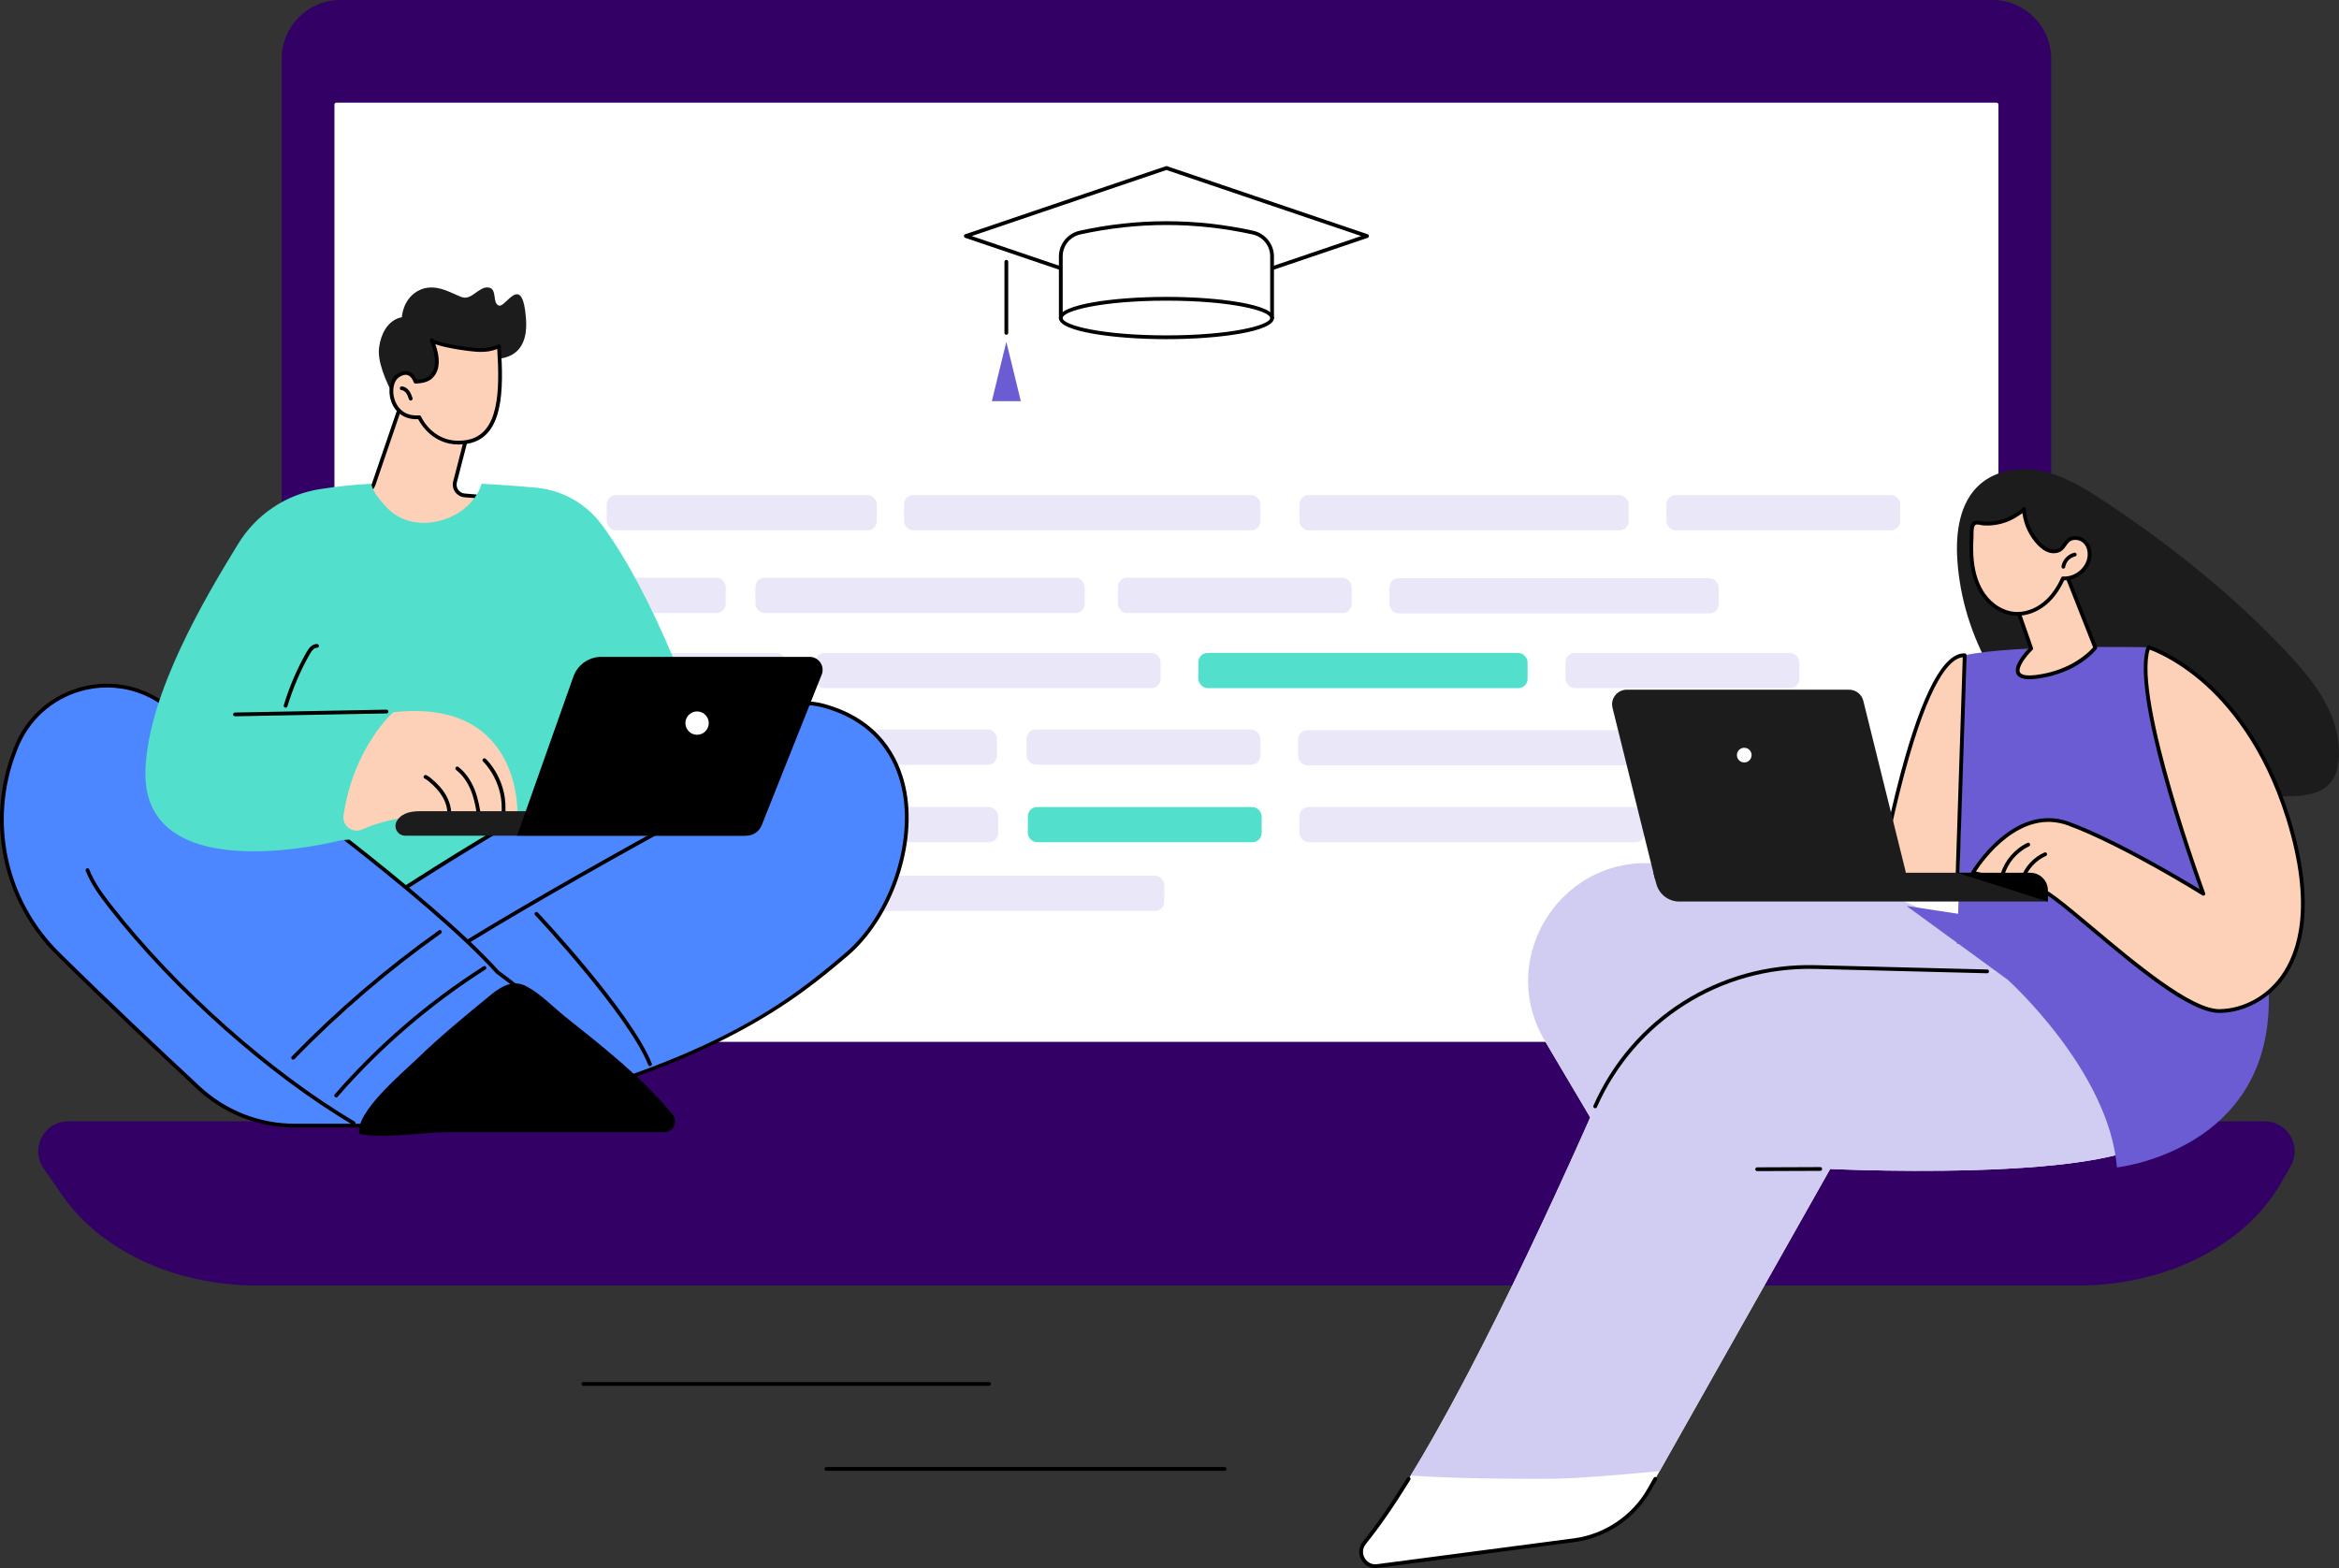 <?xml version="1.0" encoding="UTF-8"?><svg id="Layer_2" xmlns="http://www.w3.org/2000/svg" viewBox="0 0 1239.53 831"><rect x="0" y="0" width="1239.53" height="831" fill="#333333" stroke="none"/><defs><style>.cls-1,.cls-2,.cls-3,.cls-4,.cls-5,.cls-6,.cls-7,.cls-8,.cls-9,.cls-10{stroke-width:0px;}.cls-2{fill:#4d87ff;}.cls-3{fill:#52e0cc;}.cls-4{fill:#1c1c1c;}.cls-5{fill:#d1ccf1;}.cls-6{fill:#306;}.cls-7{fill:#6b5cd4;}.cls-8{fill:#fff;}.cls-9{fill:#fdd1b7;}.cls-10{fill:#e9e7f8;}</style></defs><g id="Illustration"><g id="Coding_workshop"><path class="cls-6" d="m180.39,1h875.5c16.62,0,30.11,13.49,30.11,30.11v574.45H150.28V31.11c0-16.62,13.49-30.11,30.11-30.11Z"/><path class="cls-6" d="m1086,606.57H150.28c-.55,0-1-.45-1-1V31.11c0-17.16,13.96-31.11,31.11-31.11h875.5c17.16,0,31.11,13.96,31.11,31.11v574.45c0,.55-.45,1-1,1Zm-934.72-2h933.72V31.11c0-16.05-13.06-29.11-29.11-29.11H180.39c-16.05,0-29.11,13.06-29.11,29.11v573.45Z"/><path class="cls-8" d="m1058.05,552.15H178.23c-.55,0-1-.45-1-1V55.41c0-.55.45-1,1-1h879.82c.55,0,1,.45,1,1v495.74c0,.55-.45,1-1,1Zm-878.82-2h877.82V56.41H179.23v493.74Z"/><path class="cls-6" d="m1101.71,680.26H135.93c-42.72,0-81.99-18.26-102.26-47.54l-9.75-14.09c-6.84-9.89.25-23.38,12.29-23.38h1163.86c11.49,0,18.68,12.41,12.95,22.35l-5.35,9.27c-18.74,32.49-60.22,53.4-105.97,53.4Z"/><path class="cls-6" d="m1101.71,681.26H135.93c-43.1,0-82.6-18.38-103.08-47.98l-9.75-14.09c-3.43-4.95-3.8-11.09-1.01-16.42,2.8-5.35,8.08-8.54,14.12-8.54h1163.87c5.77,0,10.93,2.98,13.81,7.96,2.87,4.97,2.87,10.91,0,15.89l-5.35,9.27c-18.88,32.74-60.82,53.9-106.83,53.9ZM36.21,596.23c-5.29,0-9.9,2.79-12.35,7.46-2.44,4.66-2.11,10.02.88,14.35l9.75,14.09c20.11,29.06,58.98,47.11,101.44,47.11h965.78c45.32,0,86.57-20.76,105.1-52.9l5.35-9.27c2.51-4.35,2.51-9.54,0-13.89-2.52-4.36-7.03-6.96-12.08-6.96H36.21Z"/><rect class="cls-8" x="178.73" y="55.41" width="878.82" height="495.74"/><polygon class="cls-8" points="724.45 125.1 618.14 161.17 511.84 125.1 618.14 89.03 724.45 125.1"/><path class="cls-1" d="m618.14,162.17c-.11,0-.22-.02-.32-.05l-106.3-36.07c-.41-.14-.68-.52-.68-.95s.27-.81.68-.95l106.3-36.07c.21-.07.43-.07.64,0l106.3,36.07c.41.14.68.52.68.95s-.27.81-.68.95l-106.3,36.07c-.1.04-.21.05-.32.05Zm-103.19-37.07l103.19,35.01,103.19-35.01-103.19-35.01-103.19,35.01Z"/><path class="cls-8" d="m674.12,168.54h-111.96v-32.66c0-6.07,4.23-11.31,10.15-12.61,30.55-6.73,61.1-6.73,91.66,0,5.93,1.3,10.15,6.55,10.15,12.61v32.66Z"/><path class="cls-1" d="m674.12,169.54h-111.96c-.55,0-1-.45-1-1v-32.66c0-6.48,4.6-12.2,10.94-13.59,30.55-6.73,61.53-6.73,92.08,0,6.34,1.4,10.94,7.11,10.94,13.59v32.66c0,.55-.45,1-1,1Zm-110.96-2h109.96v-31.66c0-5.64-3.85-10.42-9.37-11.64-30.27-6.66-60.96-6.66-91.22,0-5.52,1.21-9.37,6-9.37,11.64v31.66Z"/><ellipse class="cls-8" cx="618.14" cy="168.54" rx="55.98" ry="10.2"/><path class="cls-1" d="m618.14,179.74c-27.62,0-56.98-3.93-56.98-11.2s29.36-11.2,56.98-11.2,56.98,3.93,56.98,11.2-29.36,11.2-56.98,11.2Zm0-20.4c-34.06,0-54.98,5.36-54.98,9.2s20.92,9.2,54.98,9.2,54.98-5.36,54.98-9.2-20.92-9.2-54.98-9.2Z"/><path class="cls-1" d="m533.3,177.41c-.55,0-1-.45-1-1v-37.69c0-.55.45-1,1-1s1,.45,1,1v37.69c0,.55-.45,1-1,1Z"/><polygon class="cls-7" points="540.98 212.6 525.62 212.6 533.3 181.14 540.98 212.6"/><rect class="cls-10" x="219.75" y="262.38" width="66.44" height="18.67" rx="4.88" ry="4.88"/><rect class="cls-10" x="219.08" y="306.19" width="66.44" height="18.67" rx="4.88" ry="4.88"/><rect class="cls-10" x="219.08" y="346.03" width="66.44" height="18.67" rx="4.88" ry="4.88"/><rect class="cls-10" x="321.54" y="262.38" width="143.12" height="18.67" rx="4.88" ry="4.88"/><rect class="cls-10" x="320.87" y="306.19" width="63.74" height="18.67" rx="4.88" ry="4.88"/><rect class="cls-10" x="320.87" y="346.03" width="95.53" height="18.67" rx="4.88" ry="4.88"/><rect class="cls-10" x="219.75" y="386.6" width="66.44" height="18.67" rx="4.88" ry="4.88"/><rect class="cls-10" x="321.54" y="386.6" width="206.77" height="18.67" rx="4.88" ry="4.88"/><rect class="cls-10" x="544.03" y="386.6" width="123.91" height="18.67" rx="4.88" ry="4.88"/><rect class="cls-10" x="479.07" y="262.38" width="188.88" height="18.67" rx="4.88" ry="4.88"/><rect class="cls-10" x="400.33" y="306.19" width="174.47" height="18.67" rx="4.88" ry="4.88"/><rect class="cls-10" x="432.12" y="346.03" width="182.93" height="18.67" rx="4.88" ry="4.88"/><rect class="cls-10" x="220.42" y="427.7" width="66.44" height="18.67" rx="4.88" ry="4.88"/><rect class="cls-10" x="221.02" y="464.08" width="66.44" height="18.67" rx="4.88" ry="4.88"/><rect class="cls-10" x="322.21" y="427.7" width="206.77" height="18.67" rx="4.88" ry="4.88"/><rect class="cls-10" x="322.81" y="464.08" width="95.53" height="18.67" rx="4.88" ry="4.88"/><rect class="cls-3" x="544.7" y="427.7" width="123.91" height="18.67" rx="4.88" ry="4.88"/><rect class="cls-10" x="434.06" y="464.08" width="182.93" height="18.67" rx="4.88" ry="4.88"/><rect class="cls-3" x="635.06" y="346.03" width="174.47" height="18.67" rx="4.88" ry="4.88"/><rect class="cls-10" x="592.39" y="306.19" width="123.91" height="18.67" rx="4.88" ry="4.88"/><rect class="cls-10" x="688.62" y="427.7" width="182.93" height="18.67" rx="4.88" ry="4.88"/><rect class="cls-10" x="687.96" y="386.96" width="182.93" height="18.67" rx="4.88" ry="4.88"/><rect class="cls-10" x="688.62" y="262.38" width="174.47" height="18.67" rx="4.88" ry="4.88"/><rect class="cls-10" x="736.32" y="306.41" width="174.47" height="18.67" rx="4.88" ry="4.88"/><rect class="cls-10" x="883.11" y="262.38" width="123.91" height="18.67" rx="4.88" ry="4.88"/><rect class="cls-10" x="829.61" y="346.03" width="123.91" height="18.67" rx="4.88" ry="4.88"/><path class="cls-4" d="m1239.31,394.56c-1.69-19.09-14.51-35.2-27.67-49.14-28.53-30.23-61.23-56.34-95.84-79.36-10.09-6.71-20.6-13.28-32.39-16.08-11.79-2.8-25.25-1.25-34.3,6.82-10.69,9.53-12.77,25.46-11.85,39.75,2.64,41.14,25.28,80.54,59.51,103.53,26.32,17.68,58.83,25.23,90.28,22.01,22.68-2.32,55.49,9.01,52.26-27.52Z"/><path class="cls-8" d="m1053.86,498.78l-50.5-23.69-122.55-17c-51.67-7.17-88.74,48.55-62.16,93.44l76.13,128.57v-76.47h78.73l-42.32-53.11s138.09,3.28,122.67-51.74Z"/><path class="cls-5" d="m1077.87,508.79l-74.52-33.71-122.55-17c-51.67-7.17-88.74,48.55-62.16,93.44l53.93,91.09v-36.41h102.98l-44.38-55.69s162.1,13.3,146.68-41.72Z"/><path class="cls-8" d="m1066.22,515.14l-104.27-2.63c-50.23-1.27-96.25,27.89-116.59,73.83-33.38,75.37-85.46,185.98-122.32,231.28-4.34,5.33.05,13.21,6.86,12.31l104.19-13.66c16.83-2.21,31.64-12.2,39.98-26.98l95.81-169.79s191.86,9.26,174.88-28.73c-16.98-37.99-78.54-75.63-78.54-75.63Z"/><path class="cls-1" d="m728.84,831c-3.1,0-5.87-1.62-7.43-4.4-1.75-3.14-1.43-6.82.84-9.61,6.95-8.54,14.82-19.91,23.4-33.79.29-.47.91-.62,1.38-.32.47.29.62.91.33,1.38-8.62,13.96-16.55,25.4-23.55,34-2.08,2.56-1.7,5.49-.65,7.37,1.05,1.88,3.33,3.75,6.61,3.32l104.19-13.67c16.43-2.15,31.1-12.06,39.24-26.48l3.14-5.56c.27-.48.88-.65,1.36-.38.48.27.65.88.38,1.36l-3.14,5.56c-8.45,14.97-23.67,25.25-40.72,27.49l-104.19,13.67c-.4.05-.79.08-1.18.08Z"/><path class="cls-5" d="m860.4,781.35c-8.26.73-16.52,1.41-24.8,1.87-8.29.46-16.56.54-24.86.5-16.63-.07-33.27-.23-49.89-.99-4.43-.2-8.86-.45-13.28-.75,33.08-53.95,71.3-135.87,97.77-195.63,20.35-45.94,66.36-75.1,116.59-73.84l104.27,2.63s61.55,37.64,78.54,75.63c16.98,37.99-174.88,28.73-174.88,28.73l-90.37,160.15c-6.37.54-12.74,1.14-19.1,1.7Z"/><path class="cls-1" d="m845.35,587.34c-.13,0-.27-.03-.4-.09-.5-.22-.73-.81-.51-1.32,20.59-46.49,66.68-75.72,117.53-74.43l91.12,2.3c.55.01.99.47.97,1.02-.01.54-.46.97-1,.97,0,0-.02,0-.03,0l-91.12-2.3c-49.95-1.25-95.39,27.49-115.66,73.24-.17.37-.53.6-.92.6Z"/><path class="cls-1" d="m931.19,620.64c-.55,0-1-.45-1-1,0-.55.44-1,1-1l33.44-.13c.53-.01,1,.44,1,1,0,.55-.44,1-1,1l-33.44.13h0Z"/><path class="cls-7" d="m1010.36,480.12l53.66,39.15s53.78,48.43,57.81,99.41c0,0,104.43-11.1,75.44-126.47l-132.33-3.77-54.58-8.32Z"/><path class="cls-7" d="m1177.59,500.16l-39.01-157.14s-72.07-1.47-97.39,4.26c0,0-2.81,127.64-4.11,152.89h140.52Z"/><path class="cls-9" d="m994.45,473.34s21.2-127.29,46.73-126.07l-4.11,126.07h-42.62Z"/><path class="cls-1" d="m1037.07,474.34h-42.62c-.29,0-.57-.13-.76-.35-.19-.22-.27-.52-.22-.81.05-.32,5.4-32.23,13.81-63.59,11.41-42.55,22.84-63.84,33.95-63.31.55.03.97.49.95,1.03l-4.11,126.06c-.02.54-.46.97-1,.97Zm-41.43-2h40.46l4.05-124.04c-6.96.7-17.72,12.49-30.94,61.81-7.48,27.89-12.53,56.21-13.57,62.23Z"/><path class="cls-4" d="m889.91,477.77h195.36v-5.88c0-5.18-4.2-9.37-9.37-9.37h-199.72l1.6,5.96c1.48,5.49,6.45,9.3,12.13,9.3Z"/><path class="cls-4" d="m884.34,470.87h117.86c5.03,0,8.73-4.73,7.52-9.61l-22.28-89.86c-.86-3.46-3.96-5.88-7.52-5.88h-117.86c-5.03,0-8.73,4.73-7.52,9.61l22.28,89.86c.86,3.46,3.96,5.88,7.52,5.88Z"/><path class="cls-8" d="m920.46,400.18c0,2.15,1.74,3.89,3.89,3.89s3.89-1.74,3.89-3.89-1.74-3.89-3.89-3.89-3.89,1.74-3.89,3.89Z"/><path class="cls-9" d="m1045.53,462.52s21.51-36.84,50.88-25.94c29.38,10.9,71.26,37.09,71.26,37.09,0,0-38.67-105.03-29.09-130.65,0,0,50.65,15.21,74.07,90.92,23.43,75.71-11.52,101.43-36.31,101.88-24.79.45-86.94-64.97-96.74-64.94l-34.07-8.35Z"/><path class="cls-1" d="m1176.08,536.81c-15.71,0-44.56-24.22-67.77-43.7-13.01-10.92-25.3-21.24-28.71-21.24,0,0,0,0,0,0-.08,0-.16,0-.24-.03l-34.07-8.35c-.31-.08-.56-.29-.68-.58-.12-.29-.1-.62.06-.89.22-.38,22.27-37.44,52.09-26.38,25.07,9.3,59.58,29.93,68.99,35.67-6.11-16.97-36.95-104.97-28.11-128.64.18-.49.72-.76,1.22-.61.53.16,13.04,4.01,28.61,17.26,14.33,12.19,33.96,34.98,46.13,74.32,14.39,46.5,6.15,71.82-3.29,84.87-8.12,11.23-20.82,18.07-33.96,18.31-.09,0-.18,0-.27,0Zm-96.36-66.94c4.02.16,13.53,7.99,29.87,21.71,21.75,18.26,51.51,43.23,66.48,43.23.08,0,.16,0,.24,0,12.51-.23,24.61-6.76,32.37-17.48,9.17-12.68,17.14-37.39,3-83.1-12.01-38.82-31.33-61.29-45.42-73.3-12.91-11.01-23.91-15.49-27.07-16.64-8.12,26.51,29.03,128,29.41,129.03.15.4.02.85-.31,1.12-.33.27-.8.3-1.16.07-.42-.26-42.13-26.26-71.07-37-25.35-9.4-45.02,18.29-48.95,24.36l32.62,7.99Z"/><path class="cls-1" d="m1071.94,466.58c-.11,0-.22-.02-.33-.06-.52-.18-.8-.75-.62-1.27,2.05-5.9,6.69-10.93,12.42-13.45.51-.22,1.1,0,1.32.51.22.51,0,1.1-.51,1.32-5.22,2.3-9.46,6.88-11.33,12.27-.14.41-.53.67-.94.67Z"/><path class="cls-1" d="m1061.23,464.43c-.09,0-.19-.01-.29-.04-.53-.16-.83-.71-.67-1.24,2.13-7.13,7.43-13.29,14.16-16.45.5-.24,1.09-.02,1.33.48.23.5.02,1.1-.48,1.33-6.23,2.93-11.13,8.62-13.1,15.22-.13.43-.53.71-.96.71Z"/><path class="cls-1" d="m1085.27,477.77v-5.88c0-5.18-4.2-9.37-9.37-9.37h-38.83l48.2,15.26Z"/><path class="cls-9" d="m1093.45,300.34l16.94,42.93s-9.49,12.53-30.79,15.38c-21.3,2.85-3.18-14.96-3.18-14.96l-10.29-29.44,27.31-13.91Z"/><path class="cls-1" d="m1075.49,359.95c-3.68,0-5.94-.92-6.85-2.79-2.11-4.31,4.63-11.69,6.62-13.74l-10.08-28.84c-.17-.47.04-.99.49-1.22l27.31-13.91c.25-.13.54-.14.81-.04.26.1.47.31.58.57l16.94,42.93c.13.32.08.69-.13.97-.4.52-9.99,12.89-31.45,15.77-1.58.21-2.99.32-4.24.32Zm-8.13-45.21l10,28.61c.13.37.03.77-.24,1.04-3.26,3.21-7.96,9.28-6.68,11.89.76,1.56,3.97,2.05,9.02,1.37,18.4-2.46,27.89-12.39,29.78-14.57l-16.32-41.36-25.56,13.01Z"/><path class="cls-9" d="m1044.96,296.88c.62,6.52,2.45,13.06,6.23,18.41,3.78,5.35,9.7,9.4,16.23,9.98,5.66.5,11.37-1.63,15.82-5.16,4.45-3.54,7.71-8.4,10.02-13.59,5.93.38,11.86-3.71,13.6-9.39,1-3.28.59-7.14-1.71-9.68-2.3-2.54-6.65-3.22-9.23-.96-1.47,1.29-2.21,3.27-3.74,4.49-1.7,1.36-4.14,1.54-6.21.86-2.07-.67-3.82-2.09-5.34-3.65-4.79-4.91-7.7-11.61-8.03-18.46.03.65-2.94,2.48-3.46,2.84-1.31.9-2.69,1.68-4.14,2.35-2.85,1.31-5.91,2.14-9.02,2.47-1.58.17-3.17.2-4.76.1-1.26-.08-3.05-.74-4.27-.41-2.55.69-1.99,5.55-2.1,7.52-.22,4.09-.28,8.2.12,12.29Z"/><path class="cls-1" d="m1069.05,326.34c-.58,0-1.15-.02-1.72-.08-6.42-.57-12.76-4.46-16.96-10.4-3.53-5-5.69-11.35-6.41-18.89-.34-3.58-.38-7.53-.12-12.44.02-.33.02-.74.01-1.2-.01-2.57-.03-6.46,2.82-7.24,1.02-.28,2.21-.04,3.26.16.5.1.97.19,1.34.21,1.51.1,3.06.06,4.59-.1,3.03-.32,5.96-1.12,8.71-2.38,1.4-.64,2.74-1.41,3.99-2.26.08-.05.2-.14.37-.24,1.85-1.21,2.49-1.76,2.68-2,.1-.42.47-.75.93-.77.51-.01,1.02.4,1.05.95h0c.32,6.59,3.14,13.08,7.75,17.81,1.74,1.79,3.31,2.86,4.94,3.4,1.94.63,3.96.37,5.27-.69.68-.54,1.2-1.3,1.76-2.1.56-.82,1.15-1.66,1.95-2.36,2.88-2.52,7.85-2.03,10.63,1.04,2.39,2.64,3.13,6.72,1.93,10.65-1.82,5.95-7.74,10.2-13.92,10.12-2.6,5.63-5.98,10.12-10.03,13.35-4.42,3.51-9.72,5.45-14.8,5.45Zm-21.33-48.37c-.19,0-.37.02-.52.06-1.37.37-1.36,3.46-1.35,5.3,0,.5,0,.95-.02,1.31-.26,4.8-.22,8.66.11,12.14.69,7.19,2.72,13.22,6.05,17.93,3.87,5.47,9.66,9.04,15.5,9.56,5.08.45,10.59-1.35,15.1-4.95,3.95-3.14,7.22-7.59,9.73-13.21.17-.38.56-.62.98-.59,5.49.36,10.98-3.46,12.58-8.69.98-3.21.39-6.63-1.5-8.72-2.04-2.26-5.78-2.67-7.83-.88-.61.54-1.1,1.24-1.62,1.99-.61.88-1.25,1.8-2.15,2.52-1.84,1.47-4.58,1.87-7.14,1.03-1.95-.63-3.77-1.87-5.75-3.9-4.43-4.55-7.32-10.61-8.12-16.92-.47.35-1.05.74-1.75,1.2l-.33.22c-1.34.92-2.78,1.74-4.29,2.43-2.95,1.36-6.09,2.22-9.33,2.56-1.64.17-3.3.21-4.93.1-.51-.03-1.04-.14-1.6-.25-.61-.12-1.29-.25-1.82-.25Zm23.86-8.21h0s0,0,0,0Z"/><path class="cls-8" d="m1099.5,293.89c-3.05.7-5.54,3.37-6.05,6.45l6.05-6.45Z"/><path class="cls-1" d="m1093.45,301.34c-.05,0-.11,0-.16-.01-.54-.09-.92-.6-.83-1.15.57-3.48,3.37-6.47,6.81-7.26.54-.12,1.08.21,1.2.75.12.54-.21,1.07-.75,1.2-2.67.62-4.84,2.93-5.29,5.64-.08.49-.5.84-.99.84Z"/><path class="cls-4" d="m253.94,189.24s26.9,7.79,24.81-20.26c-1.88-25.22-10.71-5.91-14.29-7.03-3.85-1.21-.67-8.97-5.64-9.6-4.89-.62-8.65,6.5-13.53,5.26-4.89-1.24-14.63-8.74-24.06-3.31-7.9,4.55-8.27,13.85-8.27,13.85,0,0-9.77.83-12.03,15.71-2.26,14.88,18.05,42.58,18.05,42.58l34.96-37.2Z"/><path class="cls-9" d="m212.43,214.59l-14.35,41.96c-.92,2.68-3.2,4.67-5.98,5.21l-6.39,1.24s16.61,36.07,44.6,30.03c27.99-6.04,21.84-30.03,21.84-30.03l-5.92-.48c-3.55-.29-5.98-3.7-5.09-7.15l6.66-25.79s-27.12-21.87-35.37-15Z"/><path class="cls-1" d="m224.09,294.71c-24.57,0-39.13-30.94-39.29-31.28-.13-.28-.12-.6.02-.87.14-.27.4-.47.7-.53l6.39-1.24c2.42-.47,4.42-2.22,5.22-4.55l14.35-41.96c.06-.17.17-.33.31-.44,8.63-7.18,33.8,12.7,36.64,14.99.31.25.44.65.34,1.03l-6.66,25.79c-.35,1.36-.08,2.79.73,3.93.81,1.14,2.08,1.86,3.47,1.97l5.92.48c.42.03.78.33.89.75.11.41,2.51,10.14-2.96,19-3.79,6.14-10.4,10.26-19.64,12.26-2.21.48-4.36.7-6.43.7Zm-36.9-30.97c3.12,6.03,18.82,33.52,42.91,28.32,8.69-1.87,14.86-5.69,18.36-11.35,4.23-6.85,3.28-14.47,2.86-16.76l-5.18-.42c-1.98-.16-3.78-1.18-4.94-2.8-1.16-1.62-1.53-3.66-1.04-5.59l6.5-25.16c-7.67-6.08-27.05-19.4-33.39-14.77l-14.25,41.68c-1.03,3.01-3.61,5.26-6.73,5.87l-5.1.99Z"/><path class="cls-9" d="m222.21,221.12s6.95,16.06,25.16,13.09c18.21-2.97,18.67-26.13,17.04-50.75-2.65,1.29-5.87,2.18-10.52,2.04-7.9-.24-24.32-3.41-25.1-5.22,2.96,6.96,4.09,14.1.39,18.56-1.45,1.95-4.18,3.35-9.02,3.43,0,0-2.31-7.71-9.18-3.24s-4.31,23.36,11.21,22.08Z"/><path class="cls-1" d="m243.02,235.57c-13.53,0-19.97-10.66-21.41-13.41-6.83.31-12.16-3.2-14.32-9.51-1.98-5.77-.62-11.98,3.16-14.44,2.33-1.52,4.47-1.93,6.37-1.23,2.31.85,3.53,3.1,4.03,4.28,3.64-.17,6.17-1.18,7.53-3.01,3.81-4.6,1.82-12.09-.51-17.57,0,0,0,0,0,0-.22-.51.02-1.1.53-1.31.48-.2,1.03,0,1.27.44,1.45,1.42,16.06,4.45,24.25,4.69,3.89.12,7.09-.5,10.05-1.94.3-.15.65-.13.94.03.29.17.47.47.5.8,1.54,23.4,1.56,48.63-17.88,51.8-1.58.26-3.09.38-4.51.38Zm-20.81-15.45c.4,0,.76.23.92.6.27.63,6.9,15.3,24.08,12.5,17.41-2.84,17.69-26.15,16.3-48.27-2.88,1.16-6,1.65-9.64,1.54-4.6-.14-17.38-1.94-23.15-4.07,2.64,7.39,2.39,13.26-.75,17.05-1.8,2.42-5.1,3.71-9.77,3.79h-.02c-.44,0-.83-.29-.96-.71,0-.03-.92-2.93-3.09-3.72-1.28-.46-2.82-.12-4.58,1.03-2.99,1.95-4.02,7.27-2.36,12.12.92,2.69,4.03,8.86,12.95,8.12.03,0,.05,0,.08,0Zm7.51-40.23h0s0,0,0,0Z"/><path class="cls-1" d="m217.67,212.27c-.42,0-.8-.26-.95-.68-.39-1.14-.79-2.31-1.46-3.24-.66-.92-1.57-1.51-2.43-1.57-.55-.04-.97-.52-.93-1.07.04-.55.52-.96,1.07-.93,1.47.1,2.89.97,3.91,2.39.84,1.17,1.31,2.55,1.73,3.76.18.52-.1,1.09-.62,1.27-.11.04-.22.05-.32.05Z"/><path class="cls-3" d="m181.64,439.17l84.89-10.64,8.11,19.39-65.75,32.02s-32.56-22.44-27.25-40.77Z"/><path class="cls-2" d="m160.48,506.9s211.85-150.47,275.95-132.91c64.1,17.57,49.64,100.17,11.92,132.04-26.22,22.15-67.73,57.56-185.03,84.88-117.3,27.32-102.84-84.02-102.84-84.02Z"/><path class="cls-1" d="m229.37,596.23c-19.88,0-35.83-5.35-47.62-16.02-28.13-25.46-22.33-72.96-22.26-73.44.04-.28.18-.52.41-.69.53-.38,53.7-38.05,114.01-73.09,81.16-47.15,135.92-67.32,162.78-59.96,29.4,8.06,39.7,28.48,43.16,44.19,6.62,30.02-6.94,69.37-30.86,89.58l-.37.31c-25.47,21.52-68.09,57.53-185.08,84.78-12.43,2.9-23.84,4.34-34.17,4.34Zm-67.95-88.78c-.51,4.77-4.27,47.81,21.68,71.28,17.41,15.75,44.32,19.52,79.99,11.21,116.52-27.14,157.28-61.58,184.25-84.36l.37-.31c23.41-19.77,36.67-58.26,30.2-87.62-3.35-15.17-13.3-34.9-41.74-42.69-61.67-16.9-264.77,125.46-274.74,132.5Z"/><path class="cls-1" d="m344.48,565c-.4,0-.77-.24-.93-.63-10.71-26.77-59.52-78.9-60.01-79.43-.38-.4-.36-1.04.04-1.41.4-.38,1.04-.36,1.41.04,2.02,2.15,49.56,52.93,60.41,80.05.21.51-.04,1.09-.56,1.3-.12.05-.25.07-.37.07Z"/><path class="cls-1" d="m206.58,527.79c-.29,0-.57-.12-.77-.36-.35-.42-.3-1.05.12-1.41,32.46-27.23,179.2-106.2,180.68-107,.49-.26,1.09-.08,1.35.41.26.49.08,1.09-.41,1.35-1.48.79-148.04,79.67-180.34,106.77-.19.16-.42.23-.64.23Z"/><path class="cls-2" d="m344.5,585.61c1.64,2,1.97,4.77.87,7.1-1.11,2.34-3.46,3.83-6.04,3.83h-183.05c-18.96,0-37.21-7.18-51.1-20.1-19.71-18.34-49.42-46.28-74.47-71.05-28.4-28.08-37.36-70.35-22.83-107.56.22-.55.43-1.1.65-1.66,12.3-31.26,50.62-42.73,77.99-23.26,55.16,39.24,142.5,103.72,177.12,142.24,0,0,59.14,43.9,80.86,70.46Z"/><path class="cls-1" d="m339.32,597.54h-183.05c-19.28,0-37.67-7.23-51.78-20.36-20.26-18.85-49.62-46.49-74.49-71.08C1.3,477.73-7.75,435.09,6.94,397.47l.65-1.66c5.99-15.22,18.41-26.62,34.06-31.27,15.61-4.64,32.17-1.88,45.44,7.56,51.03,36.3,141.88,103.04,177.22,142.31,2.51,1.87,59.78,44.67,80.96,70.57,1.87,2.29,2.26,5.49,1,8.16-1.27,2.67-3.99,4.4-6.95,4.4ZM56.72,364.34c-4.84,0-9.71.7-14.49,2.12-15.06,4.48-27.01,15.44-32.77,30.08l-.65,1.65c-14.4,36.88-5.53,78.68,22.6,106.49,24.85,24.57,54.2,52.19,74.45,71.03,13.74,12.79,31.64,19.83,50.41,19.83h183.05c2.19,0,4.2-1.28,5.14-3.26.94-1.98.65-4.35-.74-6.04-21.39-26.16-80.09-69.86-80.68-70.29-.05-.04-.1-.08-.15-.13-35.16-39.12-125.96-105.82-176.96-142.09-8.7-6.19-18.87-9.39-29.21-9.39Z"/><path class="cls-1" d="m187.44,596.23c-.17,0-.35-.04-.51-.14-44.38-26.11-95.17-71.31-129.38-115.15-4.6-5.89-9.32-12.25-12.12-19.45-.2-.51.06-1.09.57-1.29.51-.2,1.09.06,1.29.57,2.7,6.95,7.32,13.17,11.83,18.95,34.07,43.66,84.64,88.66,128.82,114.66.48.28.63.89.36,1.37-.19.32-.52.49-.86.49Z"/><path class="cls-1" d="m178.16,581.6c-.23,0-.47-.08-.66-.25-.42-.36-.46-.99-.1-1.41,22.9-26.28,49.42-49.1,78.81-67.84.46-.3,1.08-.16,1.38.31.3.47.16,1.08-.31,1.38-29.23,18.63-55.6,41.33-78.38,67.46-.2.23-.48.34-.75.34Z"/><path class="cls-1" d="m155.37,561.56c-.25,0-.5-.09-.7-.28-.4-.38-.41-1.02-.02-1.41,23.83-24.52,50.04-47,77.91-66.8.45-.32,1.08-.21,1.39.24.32.45.21,1.07-.24,1.39-27.77,19.73-53.89,42.12-77.64,66.56-.2.2-.46.3-.72.3Z"/><path class="cls-1" d="m357.21,596.75c.94-1.98.65-4.35-.74-6.04-16.12-19.72-37.03-36-56.84-51.82-6.5-5.19-13.58-12.63-21.06-16.38-6.68-3.34-12.96.22-18.2,4.51-13.52,11.06-27.07,22.15-39.61,34.33-6.94,6.74-32.97,28.48-30.3,39.57,13.28,2.77,32.59-.9,46.53-.9h53.66c20.48,0,40.95,0,61.43,0,2.19,0,4.2-1.28,5.14-3.26Z"/><path class="cls-3" d="m318.85,278.02c-8.28-11.19-20.94-18.3-34.79-19.58-7.89-.73-17.79-1.5-28.83-2.07-.61,1.99-1.46,3.91-2.56,5.73-3.2,5.27-8.21,9.32-13.79,11.84-5.59,2.52-11.84,3.66-17.94,2.92-5.98-.72-11.67-3.27-15.8-7.72-3.37-3.63-7.41-8.02-8.44-12.77-10.01.57-17.91,1.4-27.3,2.87-17.94,2.81-33.69,13.49-43.18,28.97-17.39,28.38-47.51,78.84-49.12,119.43-2.6,65.43,103.62,37.67,103.62,37.67l119.3-10.96,69.11-53.49s-21.51-63.99-50.26-102.83Z"/><path class="cls-9" d="m182.06,432.08c-.82,5.51,4.76,9.77,9.85,7.51,10.41-4.61,21.69-6.94,33.07-6.83l49.25.49s3.84-63.47-65.78-55.8c0,0-21.01,18.28-26.39,54.62Z"/><path class="cls-1" d="m237.96,434.51s-.1,0-.15-.01c-.55-.08-.92-.59-.84-1.13.5-3.44-.31-7.26-2.28-10.78-1.67-2.97-4.14-5.77-7.56-8.58-.63-.52-1.31-1.05-2.06-1.38-.51-.22-.74-.81-.51-1.32.22-.51.81-.74,1.32-.52.97.43,1.81,1.08,2.52,1.66,3.61,2.96,6.24,5.95,8.03,9.14,2.19,3.9,3.08,8.17,2.52,12.04-.07.5-.5.86-.99.86Z"/><path class="cls-1" d="m253.87,433.59c-.49,0-.92-.36-.99-.86-.59-4.18-1.44-9.08-3.26-13.64-1.87-4.69-4.61-8.51-7.92-11.05-.44-.34-.52-.96-.18-1.4.34-.44.96-.52,1.4-.18,3.6,2.76,6.55,6.88,8.56,11.89,1.9,4.76,2.78,9.8,3.39,14.1.08.55-.3,1.05-.85,1.13-.05,0-.09,0-.14,0Z"/><path class="cls-1" d="m266.63,433.59s-.08,0-.12,0c-.55-.07-.94-.56-.88-1.11,2.12-17.75-9.48-28.78-9.6-28.89-.4-.38-.43-1.01-.05-1.41.38-.4,1.01-.43,1.41-.05.51.47,12.46,11.84,10.22,30.59-.06.51-.49.88-.99.88Z"/><path class="cls-4" d="m394.48,442.89h-179.63c-1.06,0-2.13-.27-3-.88-2.05-1.41-2.77-3.94-1.96-6.11,2.12-4.44,6.5-6.01,12.97-6.01h183.41l-2.38,6.47c-1.47,3.93-5.22,6.53-9.41,6.53Z"/><path class="cls-1" d="m395.5,442.89c3.59,0,6.82-2.19,8.15-5.53l31.8-79.83c.84-2.12.58-4.52-.7-6.4-1.28-1.89-3.41-3.02-5.69-3.02h-110.4c-6.65,0-12.58,4.19-14.8,10.47l-29.85,84.32h121.49Z"/><path class="cls-8" d="m363.22,383.22c0,3.42,2.77,6.19,6.19,6.19s6.19-2.77,6.19-6.19-2.77-6.19-6.19-6.19-6.19,2.77-6.19,6.19Z"/><path class="cls-1" d="m124.53,379.61c-.54,0-.99-.44-1-.98-.01-.55.43-1.01.98-1.02l80.31-1.52c.58,0,1.01.43,1.02.98.01.55-.43,1.01-.98,1.02l-80.31,1.52h-.02Z"/><path class="cls-1" d="m151.35,375.05c-.09,0-.19-.01-.29-.04-.53-.16-.83-.72-.67-1.25,2.93-9.77,6.98-19.22,12.03-28.09,1.09-1.92,2.84-4.44,5.62-4.37.55.02.98.48.97,1.03-.02.55-.47.99-1.03.97-.02,0-.05,0-.07,0-1.25,0-2.44,1.07-3.74,3.36-4.97,8.74-8.96,18.05-11.85,27.67-.13.43-.53.71-.96.71Z"/><path class="cls-1" d="m524.15,734.43h-215c-.55,0-1-.45-1-1s.45-1,1-1h215c.55,0,1,.45,1,1s-.45,1-1,1Z"/><path class="cls-1" d="m648.99,779.47h-211.08c-.55,0-1-.45-1-1s.45-1,1-1h211.08c.55,0,1,.45,1,1s-.45,1-1,1Z"/></g></g></svg>